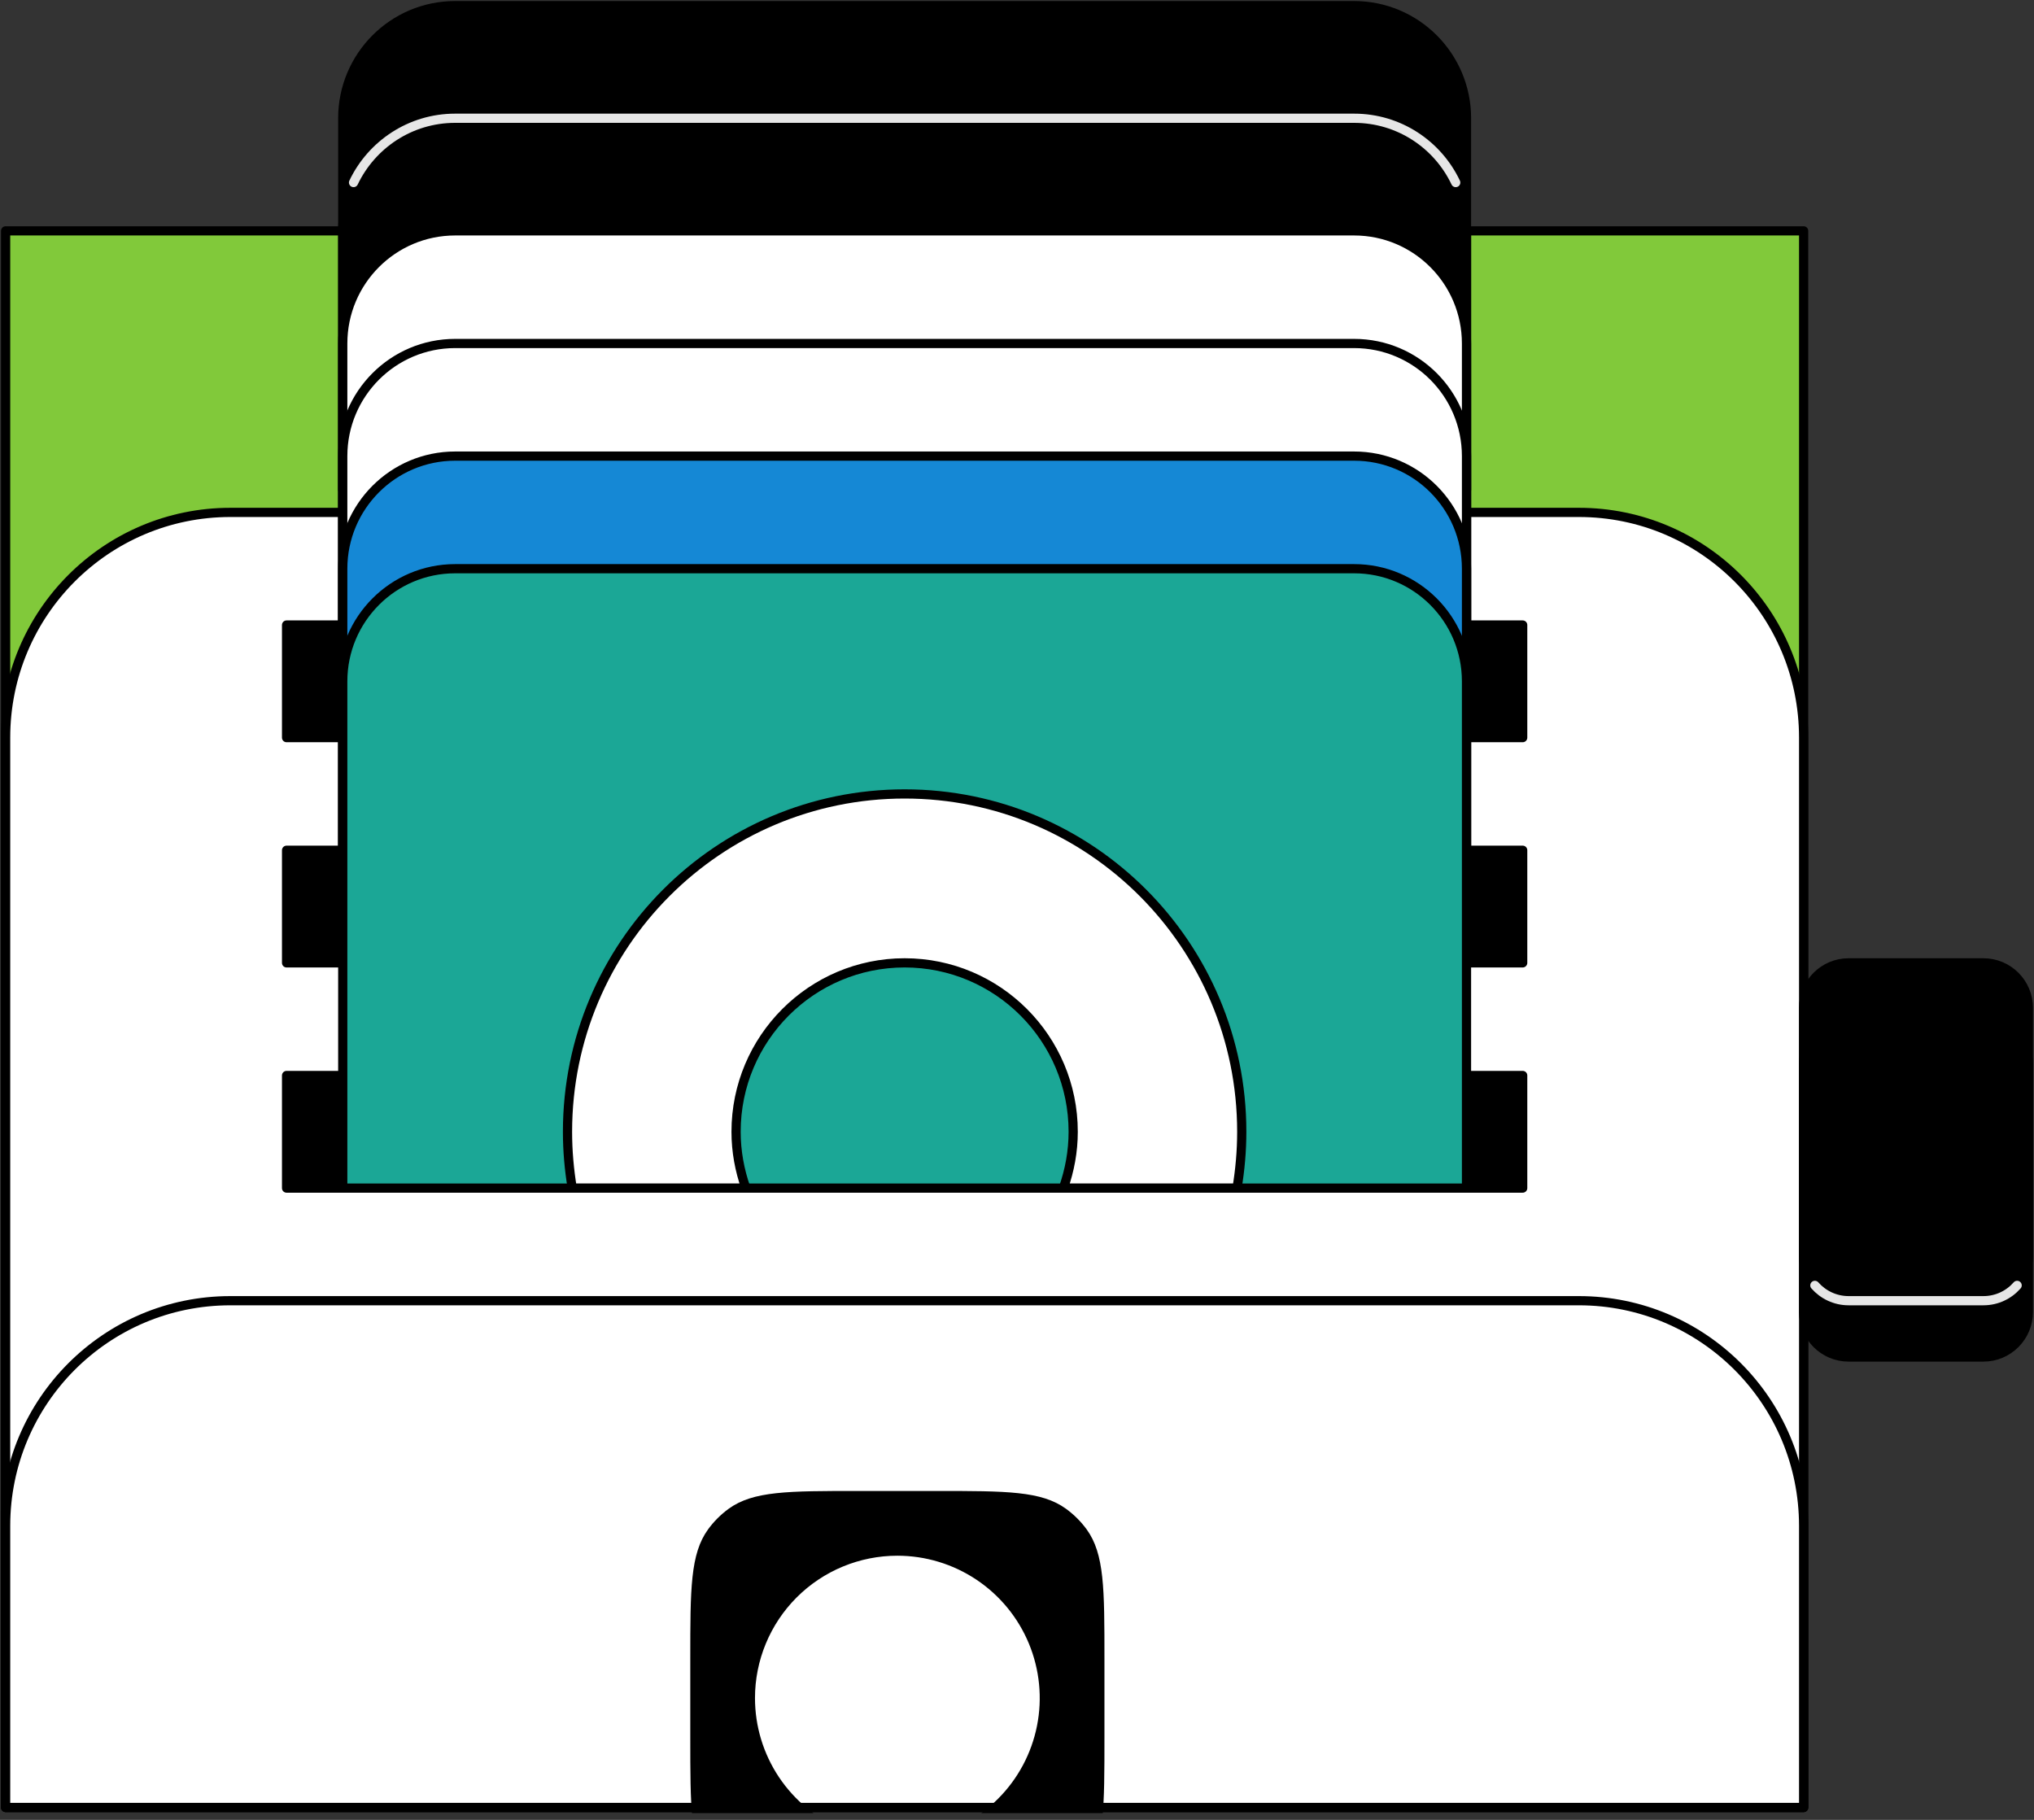 <svg width="190" height="170" viewBox="0 0 190 170" fill="none" xmlns="http://www.w3.org/2000/svg">
<rect x="0" y="0" width="190" height="170" fill="#333333" stroke="none"/>
<g id="Frame" clip-path="url(#clip0_97_12854)">
<g id="Group">
<path id="Vector" d="M168.481 21.566H0.525V168.842H168.481V21.566Z" fill="#81C93A" stroke="black" stroke-width="0.86" stroke-linecap="round" stroke-linejoin="round"/>
<path id="Vector_2" d="M0.525 168.842V68.905C0.525 57.281 9.92 47.865 21.52 47.865H147.487C159.086 47.865 168.481 57.281 168.481 68.905V168.842H0.525Z" fill="white" stroke="black" stroke-width="0.86" stroke-linecap="round" stroke-linejoin="round"/>
<path id="Vector_3" d="M0.525 168.842V142.542C0.525 130.918 9.92 121.503 21.52 121.503H147.487C159.086 121.503 168.481 130.918 168.481 142.542V168.842H0.525Z" fill="white" stroke="black" stroke-width="0.86" stroke-linecap="round" stroke-linejoin="round"/>
<path id="Vector_4" d="M142.238 100.464H26.769V110.984H142.238V100.464Z" fill="black" stroke="black" stroke-width="0.86" stroke-linecap="round" stroke-linejoin="round"/>
<path id="Vector_5" d="M142.238 79.424H26.769V89.944H142.238V79.424Z" fill="black" stroke="black" stroke-width="0.86" stroke-linecap="round" stroke-linejoin="round"/>
<path id="Vector_6" d="M142.238 58.385H26.769V68.904H142.238V58.385Z" fill="black" stroke="black" stroke-width="0.86" stroke-linecap="round" stroke-linejoin="round"/>
<g id="Group_2">
<g id="Group_3">
<path id="Vector_7" d="M42.514 0.527H126.492C132.286 0.527 136.989 5.24 136.989 11.046V45.761H32.017V11.046C32.017 5.24 36.719 0.527 42.514 0.527Z" fill="black" stroke="black" stroke-width="0.86" stroke-linecap="round" stroke-linejoin="round"/>
<path id="Vector_8" d="M42.514 11.046H126.492C132.286 11.046 136.989 15.759 136.989 21.566V68.904H32.017V21.566C32.017 15.759 36.719 11.046 42.514 11.046Z" fill="black" stroke="black" stroke-width="0.86" stroke-linecap="round" stroke-linejoin="round"/>
</g>
<path id="Vector_9" d="M135.982 17.053C134.292 13.498 130.681 11.046 126.493 11.046H42.515C38.327 11.046 34.715 13.508 33.025 17.053" stroke="#E6E6E6" stroke-width="0.86" stroke-linecap="round" stroke-linejoin="round"/>
</g>
<g id="Group_4">
<path id="Vector_10" d="M42.514 21.566H126.492C132.286 21.566 136.989 26.279 136.989 32.086V68.905H32.017V32.086C32.017 26.279 36.719 21.566 42.514 21.566Z" fill="white" stroke="black" stroke-width="0.86" stroke-linecap="round" stroke-linejoin="round"/>
<path id="Vector_11" d="M42.514 32.086H126.492C132.286 32.086 136.989 36.799 136.989 42.606V89.944H32.017V42.606C32.017 36.799 36.719 32.086 42.514 32.086Z" fill="white" stroke="black" stroke-width="0.86" stroke-linecap="round" stroke-linejoin="round"/>
</g>
<g id="Group_5">
<path id="Vector_12" d="M42.514 42.606H126.492C132.286 42.606 136.989 47.319 136.989 53.125V89.944H32.017V53.125C32.017 47.319 36.719 42.606 42.514 42.606Z" fill="#1588D5" stroke="black" stroke-width="0.86" stroke-linecap="round" stroke-linejoin="round"/>
<path id="Vector_13" d="M42.514 53.125H126.492C132.286 53.125 136.989 57.838 136.989 63.645V110.983H32.017V63.645C32.017 57.838 36.719 53.125 42.514 53.125Z" fill="#1BA796" stroke="black" stroke-width="0.86" stroke-linecap="round" stroke-linejoin="round"/>
</g>
<g id="Group_6">
<path id="Vector_14" d="M185.276 95.203H172.679C170.36 95.203 168.48 97.087 168.48 99.411V122.554C168.48 124.878 170.36 126.762 172.679 126.762H185.276C187.595 126.762 189.475 124.878 189.475 122.554V99.411C189.475 97.087 187.595 95.203 185.276 95.203Z" fill="black" stroke="black" stroke-width="0.86" stroke-linecap="round" stroke-linejoin="round"/>
<path id="Vector_15" d="M185.276 89.944H172.679C170.36 89.944 168.48 91.828 168.48 94.151V117.295C168.48 119.619 170.36 121.503 172.679 121.503H185.276C187.595 121.503 189.475 119.619 189.475 117.295V94.151C189.475 91.828 187.595 89.944 185.276 89.944Z" fill="black" stroke="black" stroke-width="0.86" stroke-linecap="round" stroke-linejoin="round"/>
<path id="Vector_16" d="M169.53 120.072C170.297 120.945 171.43 121.502 172.679 121.502H185.276C186.536 121.502 187.659 120.945 188.425 120.072" stroke="#E6E6E6" stroke-width="0.86" stroke-linecap="round" stroke-linejoin="round"/>
</g>
</g>
<path id="Vector_17" d="M84.503 74.164C67.109 74.164 53.012 88.291 53.012 105.723C53.012 107.511 53.169 109.268 53.453 110.982H69.671C69.094 109.331 68.758 107.574 68.758 105.723C68.758 97.012 75.812 89.943 84.503 89.943C93.195 89.943 100.249 97.012 100.249 105.723C100.249 107.574 99.913 109.331 99.336 110.982H115.554C115.838 109.268 115.995 107.511 115.995 105.723C115.995 88.291 101.897 74.164 84.503 74.164Z" fill="white" stroke="black" stroke-width="0.86" stroke-linecap="round" stroke-linejoin="round"/>
<path id="Vector_18" fill-rule="evenodd" clip-rule="evenodd" d="M101.506 142.863C103.168 145.151 103.168 148.415 103.168 154.943V162.294C103.168 168.822 103.168 172.087 101.506 174.375C100.968 175.113 100.318 175.763 99.579 176.301C97.291 177.964 94.027 177.964 87.499 177.964H80.148C73.62 177.964 70.356 177.964 68.067 176.301C67.329 175.764 66.68 175.114 66.143 174.375C64.481 172.087 64.481 168.822 64.481 162.294V154.943C64.481 148.415 64.481 145.151 66.143 142.863C66.679 142.124 67.329 141.475 68.067 140.938C70.356 139.276 73.62 139.276 80.148 139.276H87.493C94.021 139.276 97.285 139.276 99.574 140.938C100.314 141.475 100.966 142.124 101.506 142.863ZM83.824 145.324C86.455 145.324 89.026 146.104 91.213 147.565C93.4 149.027 95.105 151.104 96.112 153.534C97.118 155.964 97.382 158.638 96.868 161.218C96.355 163.798 95.089 166.168 93.229 168.028C91.369 169.888 88.999 171.155 86.419 171.668C83.839 172.181 81.165 171.918 78.735 170.911C76.305 169.904 74.228 168.2 72.766 166.013C71.305 163.825 70.525 161.254 70.525 158.624C70.524 156.877 70.868 155.147 71.537 153.534C72.205 151.92 73.184 150.454 74.419 149.219C75.655 147.984 77.121 147.004 78.734 146.336C80.348 145.668 82.078 145.324 83.824 145.324Z" fill="black"/>
</g>
<defs>
<clipPath id="clip0_97_12854">
<rect width="190" height="169.367" fill="white"/>
</clipPath>
</defs>
</svg>
